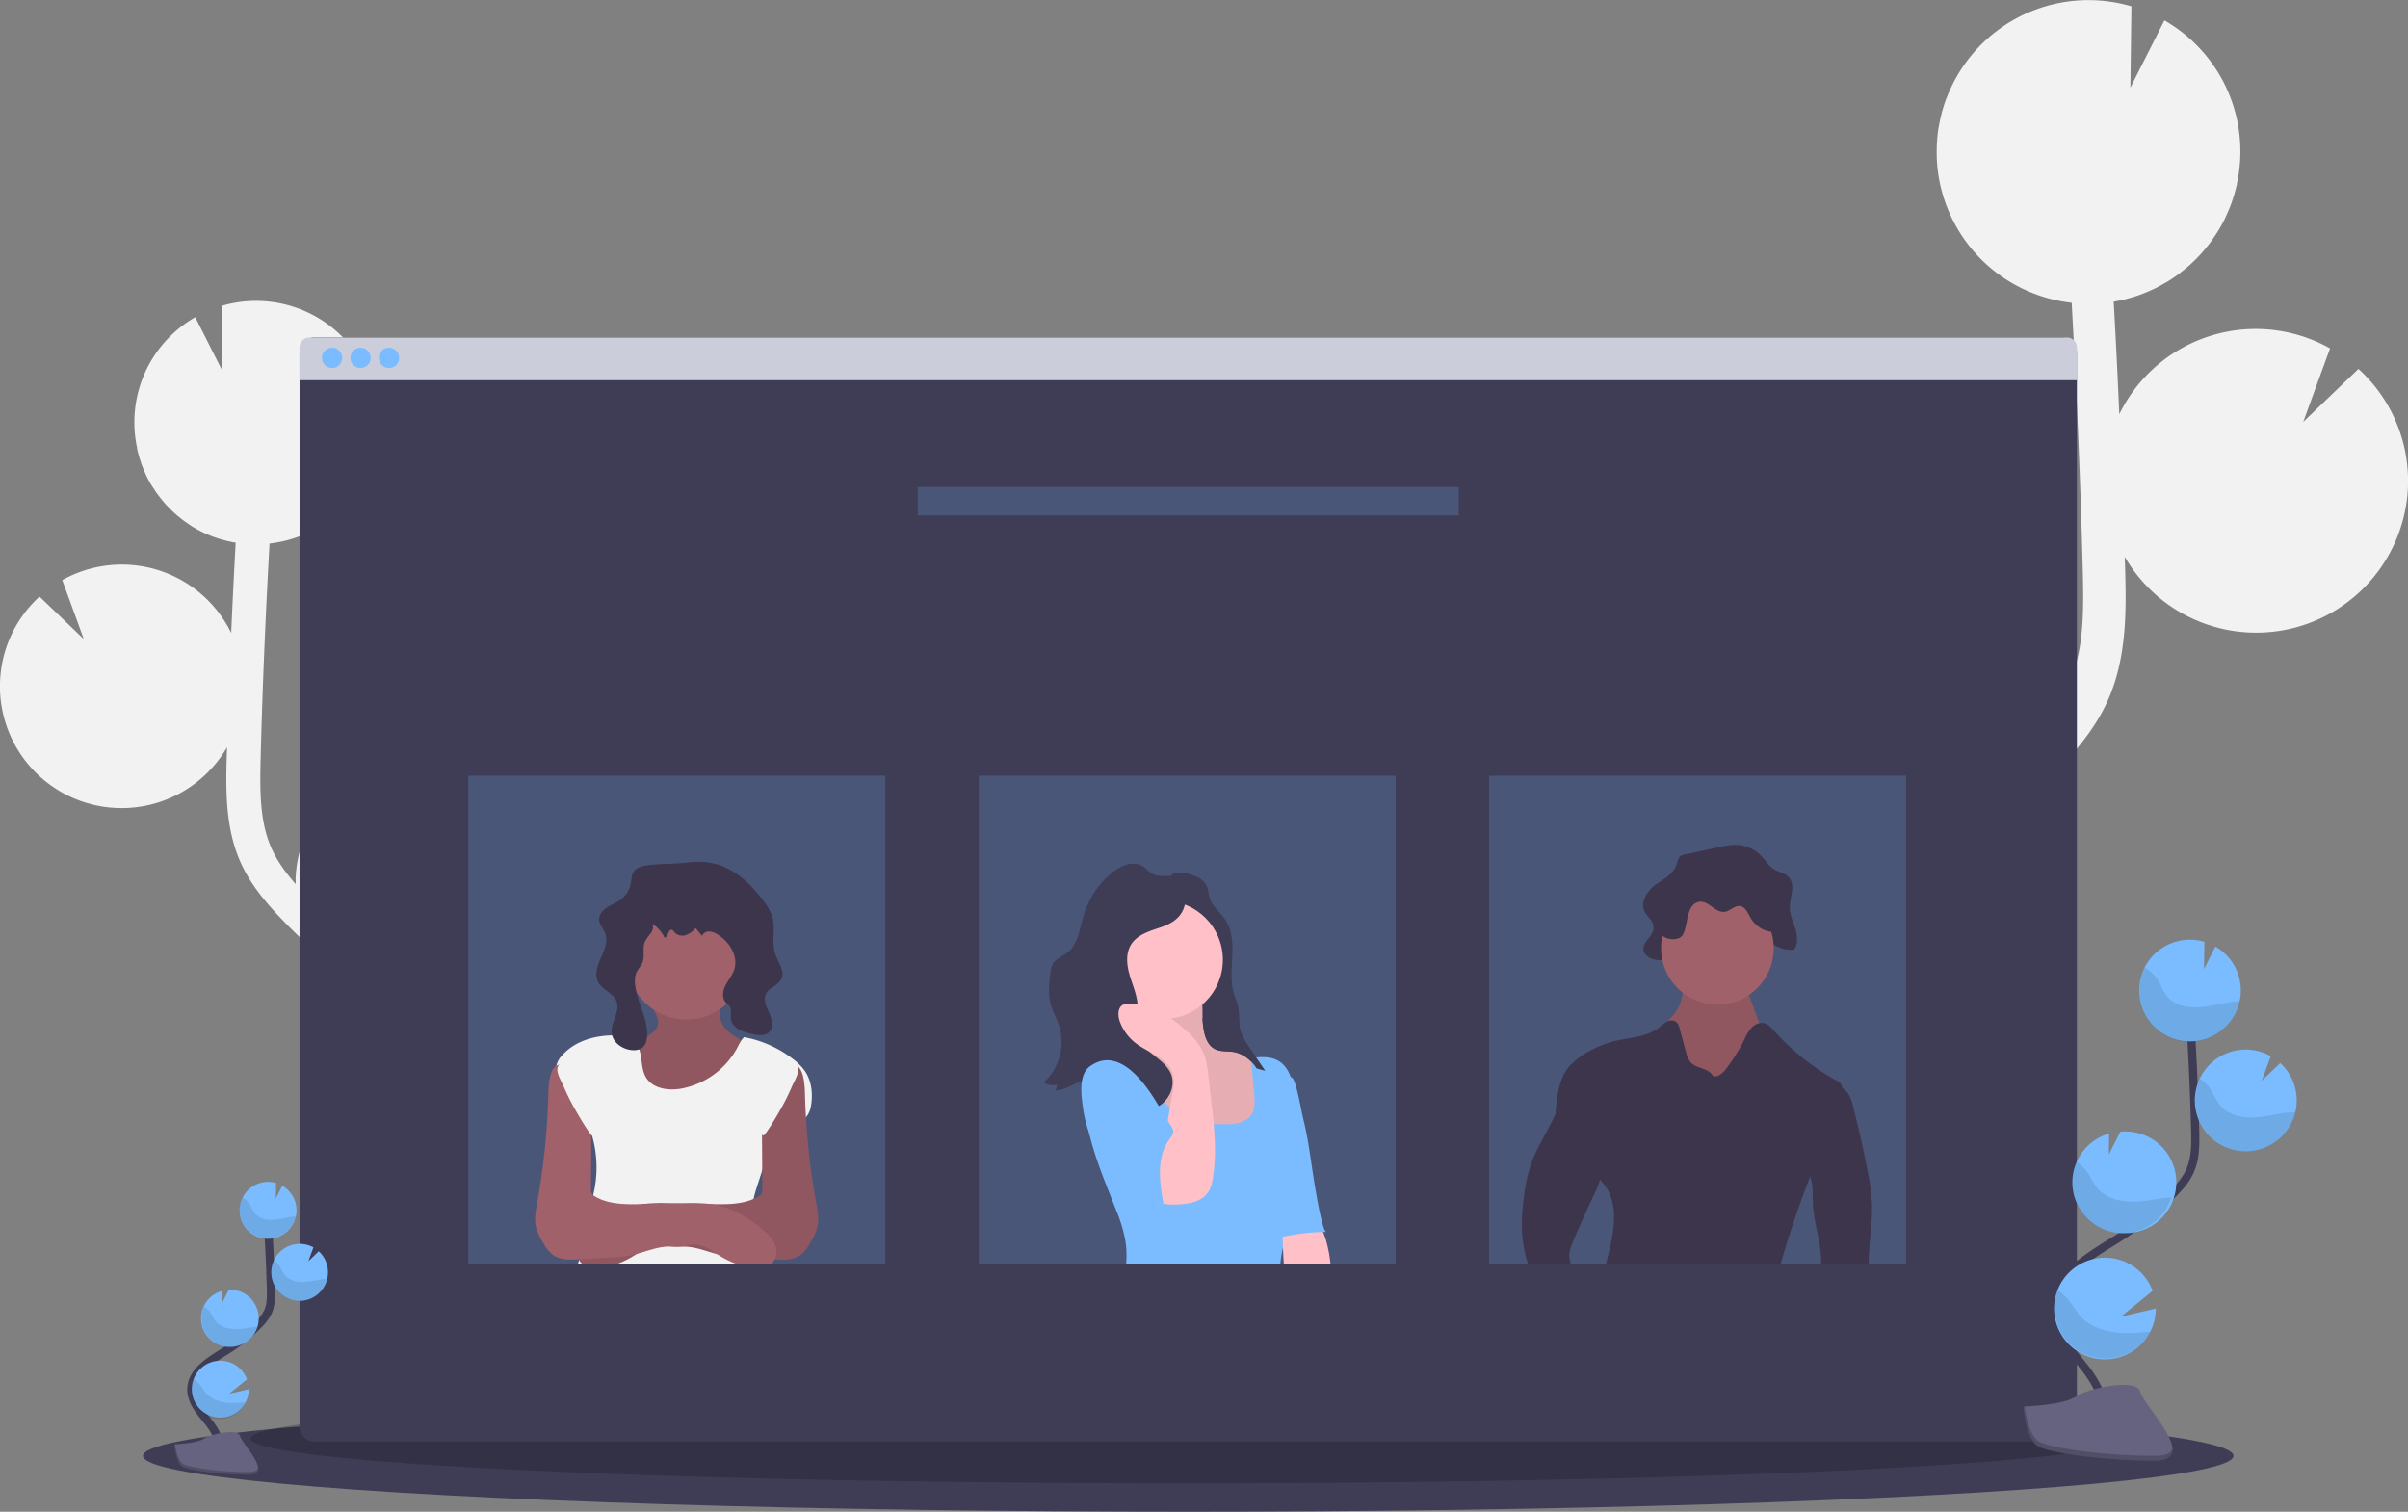 <svg id="f5754dbe-bb36-43e2-9e63-0bb9c441defe" data-name="Layer 1" xmlns="http://www.w3.org/2000/svg" width="1184.11" height="743.5" viewBox="0 0 1184.11 743.5"><rect x="0" y="0" width="1184.11" height="743.5" fill="#808080" stroke="none"/><title>team page</title><path d="M231.37,576.52l-6.29-3.91c-.6-.37-1.19-.77-1.79-1.15a59.86,59.86,0,0,0,6.05-116.62l.31,24.66L216.1,452.67h-.17a59.87,59.87,0,0,0-62.58,57c-.06,1.15,0,2.27,0,3.4-4.71-5.38-9-11.15-11.83-17.47-5.73-12.79-5.84-27.28-5.39-44.9.9-34.9,2.41-70.08,4.37-105.14a59.85,59.85,0,0,0,53.16-56.64c.08-1.83.05-3.63,0-5.43,0-.45,0-.89-.07-1.34-.12-1.74-.28-3.46-.55-5.16,0-.28-.1-.55-.15-.82-.24-1.44-.54-2.86-.88-4.26-.13-.53-.26-1.05-.4-1.57-.42-1.53-.88-3-1.42-4.52-.18-.49-.38-1-.58-1.46-.42-1.09-.88-2.17-1.37-3.23-.26-.56-.51-1.12-.78-1.67-.08-.14-.13-.29-.21-.43l0,0a59.84,59.84,0,0,0-70.28-30.36l.4,32.1-13.4-26.52a59.57,59.57,0,0,0-28.55,64.51H75.3c.09.43.22.84.32,1.26.19.79.39,1.57.61,2.35.29,1,.6,2,.93,3,.25.74.49,1.47.77,2.2.41,1.06.87,2.09,1.33,3.12.27.6.51,1.22.8,1.81q1.14,2.32,2.48,4.53c.31.52.66,1,1,1.51.64,1,1.28,2,2,2.93.43.59.89,1.16,1.34,1.73.66.83,1.33,1.65,2,2.44.49.57,1,1.12,1.51,1.66.74.78,1.49,1.53,2.27,2.26.52.49,1,1,1.57,1.46.88.79,1.8,1.53,2.73,2.26.47.37.93.75,1.41,1.11,1.42,1,2.88,2,4.39,3,.28.17.59.31.87.48,1.27.74,2.55,1.45,3.87,2.09.57.28,1.15.53,1.73.79,1.08.48,2.17.95,3.29,1.38l2,.7c1.1.37,2.22.72,3.35,1,.66.18,1.33.37,2,.53,1.22.29,2.47.53,3.73.75l.24.05q-1.23,22.19-2.2,44.39a59.83,59.83,0,0,0-83.07-26l10.58,29-21.77-20.9A59.66,59.66,0,0,0,8,413a58.5,58.5,0,0,0,1.52,16.49,59.84,59.84,0,0,0,110.06,16.3c0,1.5-.1,3-.14,4.51-.4,15.54-.9,34.88,6.85,52.15,5.25,11.7,13.69,21.21,22,29.73,5.43,5.54,11.06,10.91,16.83,16.1a60.09,60.09,0,0,0,21.62,18c9.48,7.3,19.3,14.17,29.45,20.51l6.34,3.94c5.7,3.53,11.54,7.16,17.26,10.93-1-.1-2-.21-3-.26a59.89,59.89,0,0,0-58.94,39l37.4,30.43-41.14-9.54A59.89,59.89,0,0,0,260,715.13l-2.78,3.45q-2.76,3.43-5.45,6.82c-24.34,30.83-31.11,60.09-19.06,82.4l14.66-7.91c-11.73-21.72,5.91-49.52,17.47-64.16q2.64-3.33,5.36-6.7c15.55-19.32,33.17-41.22,32.74-68.08C302.26,620.46,263,596.1,231.37,576.52Z" transform="translate(-7.95 -78.25)" fill="#f2f2f2"/><path d="M913.31,515.26l7.84-4.88c.75-.47,1.48-1,2.23-1.44a74.69,74.69,0,0,1-62-70.11,74,74,0,0,1,6.45-34,74.8,74.8,0,0,1,48-41.38l-.39,30.77,16.91-33.47.2,0a74.7,74.7,0,0,1,78.09,71.13c.07,1.43,0,2.83,0,4.24,5.89-6.71,11.23-13.91,14.76-21.79,7.16-16,7.3-34,6.73-56-1.12-43.55-3-87.43-5.45-131.17a74.66,74.66,0,0,1-66.32-70.67c-.1-2.28-.07-4.53,0-6.77q0-.84.09-1.68c.14-2.17.35-4.32.67-6.43.05-.35.14-.69.19-1q.46-2.7,1.11-5.32c.16-.65.32-1.31.49-2,.53-1.9,1.1-3.79,1.77-5.63.22-.62.48-1.21.72-1.82.54-1.37,1.11-2.71,1.72-4,.32-.69.63-1.39,1-2.08.08-.17.16-.36.25-.53l0,0a74.6,74.6,0,0,1,87.68-37.87l-.5,40,16.72-33.08a74.27,74.27,0,0,1,35.61,80.48h.09c-.12.53-.29,1-.41,1.57-.24,1-.49,2-.76,2.93-.35,1.25-.75,2.47-1.16,3.69-.31.92-.61,1.84-1,2.75-.51,1.32-1.08,2.61-1.66,3.89-.34.75-.64,1.52-1,2.26-.95,1.93-2,3.82-3.09,5.65-.38.65-.82,1.26-1.23,1.89-.8,1.24-1.61,2.46-2.48,3.65-.54.74-1.11,1.44-1.67,2.16-.82,1-1.65,2.06-2.53,3.05q-.91,1-1.89,2.07c-.91,1-1.86,1.9-2.82,2.81-.65.62-1.29,1.24-2,1.83-1.11,1-2.25,1.9-3.42,2.81-.58.46-1.15.95-1.75,1.39-1.77,1.3-3.59,2.54-5.48,3.69-.35.21-.73.39-1.09.6q-2.36,1.4-4.82,2.61c-.71.35-1.44.65-2.16,1-1.35.61-2.71,1.19-4.1,1.72-.82.31-1.64.6-2.46.88-1.38.47-2.77.89-4.18,1.28-.83.23-1.66.46-2.51.67-1.53.36-3.08.66-4.65.93l-.31.06q1.56,27.69,2.75,55.39a74.62,74.62,0,0,1,103.64-32.4l-13.19,36.16,27.15-26.07A74.4,74.4,0,0,1,1192,311.2a72.94,72.94,0,0,1-1.89,20.57,74.66,74.66,0,0,1-137.32,20.34c0,1.87.13,3.76.18,5.63.5,19.39,1.12,43.52-8.54,65.06-6.55,14.61-17.09,26.46-27.51,37.09q-10.17,10.38-21,20.09a74.94,74.94,0,0,1-27,22.43c-11.83,9.11-24.08,17.68-36.74,25.6l-7.91,4.91c-7.11,4.4-14.39,8.93-21.54,13.63,1.26-.12,2.5-.26,3.78-.32A74.72,74.72,0,0,1,980,594.85l-46.66,38,51.33-11.89a74.73,74.73,0,0,1-107.08,67.26c1.16,1.44,2.31,2.88,3.47,4.31,2.29,2.85,4.58,5.69,6.81,8.51,30.36,38.45,38.81,75,23.77,102.8l-18.28-9.87c14.63-27.1-7.38-61.78-21.81-80-2.19-2.77-4.43-5.56-6.68-8.36-19.4-24.1-41.39-51.42-40.85-84.93C824.86,570.07,873.9,539.68,913.31,515.26Z" transform="translate(-7.95 -78.25)" fill="#f2f2f2"/><ellipse cx="584.3" cy="716" rx="514" ry="27.5" fill="#3f3d56"/><ellipse cx="583.3" cy="707.5" rx="460" ry="22" opacity="0.2"/><path d="M1029.24,251.46V780a7.21,7.21,0,0,1-7.21,7.21H162.44a7.2,7.2,0,0,1-7.2-7.21V251.46a7.2,7.2,0,0,1,7.2-7.21H1022A7.21,7.21,0,0,1,1029.24,251.46Z" transform="translate(-7.95 -78.25)" fill="#3f3d56"/><path d="M1029.24,249.06v16.19h-874V249.06a4.81,4.81,0,0,1,4.81-4.81h864.38A4.81,4.81,0,0,1,1029.24,249.06Z" transform="translate(-7.95 -78.25)" fill="#cbceda"/><circle cx="163.29" cy="176" r="5" fill="#7abcff"/><circle cx="177.29" cy="176" r="5" fill="#7abcff"/><circle cx="191.29" cy="176" r="5" fill="#7abcff"/><rect x="451.3" y="239.5" width="266" height="14" fill="#7abcff" opacity="0.2"/><rect x="230.3" y="381.5" width="205" height="240" fill="#7abcff" opacity="0.2"/><rect x="481.3" y="381.5" width="205" height="240" fill="#7abcff" opacity="0.2"/><rect x="740.24" y="459.75" width="205" height="240" transform="translate(1677.54 1081.25) rotate(-180)" fill="#7abcff" opacity="0.2"/><path d="M331.58,581.73c-.61,3.61-4.18,5.88-7.55,7.29s-7.14,2.58-9.3,5.53c-2.91,4-1.69,9.73,1,13.88,3.05,4.76,7.67,8.27,12.19,11.67a22,22,0,0,0,6.6,3.85,19.62,19.62,0,0,0,5.62.6,102.48,102.48,0,0,0,18.17-1.63c7.69-1.4,15.91-4.2,20-10.88,3.32-5.47,3.11-12.3,2.79-18.7-3.62-.31-6.86-2.28-9.94-4.19-3.64-2.26-7.57-4.89-8.75-9-1.24-4.31.74-9.63-2.21-13-2-2.28-5.39-2.55-8.41-2.63q-6.15-.16-12.29-.17c-2.82,0-9.12-1.18-11.44.7C323.79,568.46,332.35,577.15,331.58,581.73Z" transform="translate(-7.95 -78.25)" fill="#a0616a"/><path d="M331.58,581.73c-.61,3.61-4.18,5.88-7.55,7.29s-7.14,2.58-9.3,5.53c-2.91,4-1.69,9.73,1,13.88,3.05,4.76,7.67,8.27,12.19,11.67a22,22,0,0,0,6.6,3.85,19.62,19.62,0,0,0,5.62.6,102.48,102.48,0,0,0,18.17-1.63c7.69-1.4,15.91-4.2,20-10.88,3.32-5.47,3.11-12.3,2.79-18.7-3.62-.31-6.86-2.28-9.94-4.19-3.64-2.26-7.57-4.89-8.75-9-1.24-4.31.74-9.63-2.21-13-2-2.28-5.39-2.55-8.41-2.63q-6.15-.16-12.29-.17c-2.82,0-9.12-1.18-11.44.7C323.79,568.46,332.35,577.15,331.58,581.73Z" transform="translate(-7.95 -78.25)" opacity="0.1"/><circle cx="337.6" cy="472.09" r="29.33" fill="#a0616a"/><path d="M406.84,621.52a12.64,12.64,0,0,1-1.65,5,8.55,8.55,0,0,1-.9,1.16c-1.65,1.81-4,3-6.13,4.27-6,3.65-12.73,8.4-13.85,15.35a52.6,52.6,0,0,1-1.51,6.4c-1.4,4.76-3.23,9.44-4.3,14.2a32.28,32.28,0,0,0-.89,8.43,25.57,25.57,0,0,0,.24,2.65c.95,6.74,4.41,12.79,8.48,18.54.44.62.88,1.24,1.33,1.85l.29.39H292.21c.16-.61.32-1.21.47-1.82a2.86,2.86,0,0,1,.07-.28c.95-3.81,1.78-7.64,2.36-11.5A73.2,73.2,0,0,0,296,675.8c0-3,.66-6.32,3.17-8,.17-.61.33-1.23.49-1.84a57.15,57.15,0,0,0-.14-27.63c-.14-.56-.3-1.12-.45-1.68-.07-.25-.15-.5-.22-.75a81.93,81.93,0,0,1-2.12-8.11c-.59-3.27-.72-6.75-2.46-9.57s-4.77-4.47-7.46-6.38a17.1,17.1,0,0,1-3.53-3.21h0a7.88,7.88,0,0,1-1.9-4.6,6.8,6.8,0,0,1,.11-1.5,11.51,11.51,0,0,1,3.05-5.45c6.08-6.69,15.37-9.5,24.5-9.62h0c1.41,0,2.81,0,4.2.12a11.83,11.83,0,0,1,4.71,1.06,7.15,7.15,0,0,1,2.35,1.94,11.64,11.64,0,0,1,2,3.78,21,21,0,0,1,.8,3.38c.56,3.57.68,7.37,2.56,10.45,3.41,5.58,11.18,6.6,17.6,5.39a39.7,39.7,0,0,0,27.23-20,36.74,36.74,0,0,1,2-3.63,9.07,9.07,0,0,1,1.36-1.61,55.81,55.81,0,0,1,24.37,11,26.62,26.62,0,0,1,5.78,6C407,610.08,407.68,616,406.84,621.52Z" transform="translate(-7.95 -78.25)" fill="#f2f2f2"/><path d="M409.84,681.91a28.16,28.16,0,0,1-3.67,7.86,18.92,18.92,0,0,1-4.24,5.42c-3.55,2.79-8.46,2.73-13,2.47l-.36,0-2.25-.13-12.91-.77a72.77,72.77,0,0,1-10.2-1.09c-.9-.18-1.79-.4-2.68-.64-5-1.34-9.89-3.34-15.06-3.63-1.5-.09-3,0-4.53,0h-.42a22.53,22.53,0,0,1-3-.2c-1.64-.24-3.25-.76-4.92-.84-4.28-.22-8.06,2.35-11.71,4.69l-1,.62a45,45,0,0,1-8.28,4.12H294.27a5.72,5.72,0,0,1-.81-.75,6.23,6.23,0,0,1-.78-1.07c-.05-.09-.1-.18-.14-.27a9.12,9.12,0,0,1,0-7.71,15.09,15.09,0,0,1,2.53-3.8,35,35,0,0,1,3.66-3.44c6.74-5.62,14.49-10.36,23.11-12,.6-.11,1.21-.21,1.81-.29a80.26,80.26,0,0,1,13-.43l4.07.08,17.05.35h.47c6.85.13,14.05.18,20.24-2.55a23.77,23.77,0,0,0,2.3-1.18,4.33,4.33,0,0,0,1.59-1.38,4.77,4.77,0,0,0,.47-2.6l-.06-9-.12-17.35h0q0-6.39-.08-12.77a8.77,8.77,0,0,1,2.45-7.27c2.49-3.13,8.56-14.18,12.86-14.36a3.46,3.46,0,0,1,2.15.6h0c3.66,2.44,3.68,11.69,3.77,14.81q.15,5.17.45,10.33a350.86,350.86,0,0,0,5,42C410,673.73,410.8,677.91,409.84,681.91Z" transform="translate(-7.95 -78.25)" fill="#a0616a"/><path d="M409.84,681.91a28.16,28.16,0,0,1-3.67,7.86,18.92,18.92,0,0,1-4.24,5.42c-3.55,2.79-8.46,2.73-13,2.47l-.36,0-2.25-.13-12.91-.77a72.77,72.77,0,0,1-10.2-1.09c-.9-.18-1.79-.4-2.68-.64-5-1.34-9.89-3.34-15.06-3.63-1.5-.09-3,0-4.53,0h-.42a22.53,22.53,0,0,1-3-.2c-1.64-.24-3.25-.76-4.92-.84-4.28-.22-8.06,2.35-11.71,4.69l-1,.62a45,45,0,0,1-8.28,4.12H294.27a5.72,5.72,0,0,1-.81-.75,6.23,6.23,0,0,1-.78-1.07c-.05-.09-.1-.18-.14-.27a9.12,9.12,0,0,1,0-7.71,15.09,15.09,0,0,1,2.53-3.8,35,35,0,0,1,3.66-3.44c6.74-5.62,14.49-10.36,23.11-12,.6-.11,1.21-.21,1.81-.29a80.26,80.26,0,0,1,13-.43l4.07.08,17.05.35h.47c6.85.13,14.05.18,20.24-2.55a23.77,23.77,0,0,0,2.3-1.18,4.33,4.33,0,0,0,1.59-1.38,4.77,4.77,0,0,0,.47-2.6l-.06-9-.12-17.35h0q0-6.39-.08-12.77a8.77,8.77,0,0,1,2.45-7.27c2.49-3.13,8.56-14.18,12.86-14.36a3.46,3.46,0,0,1,2.15.6h0c3.66,2.44,3.68,11.69,3.77,14.81q.15,5.17.45,10.33a350.86,350.86,0,0,0,5,42C410,673.73,410.8,677.91,409.84,681.91Z" transform="translate(-7.95 -78.25)" opacity="0.1"/><path d="M326.23,503.83c-2.54.38-5.35,1.06-6.73,3.22-1.08,1.68-1,3.81-1.37,5.77a12.8,12.8,0,0,1-4.92,7.87c-2.1,1.55-4.64,2.42-6.81,3.87s-4.09,3.82-3.8,6.42c.25,2.27,2.06,4,2.91,6.14,1.57,3.9-.28,8.25-2,12.09s-3.34,8.36-1.37,12.07c2.09,3.91,7.48,5.39,9,9.54,1.89,5-3,10.33-2.37,15.66.54,4.38,4.86,7.51,9.23,8.15,2.09.3,4.41.09,6-1.3s2.09-3.66,2.16-5.77c.27-8.14-4.36-15.61-5.71-23.65-.44-2.65-.5-5.49.73-7.88.78-1.51,2-2.75,2.68-4.32,1.35-3.27-.18-7.22,1.27-10.45a27.36,27.36,0,0,1,2.83-4c.93-1.35,1.55-3.14.82-4.61a16.15,16.15,0,0,1,5.95,6.76c1.89-.38,1.84-4.44,3.69-3.86.52.17.82.72,1.16,1.15a5.21,5.21,0,0,0,5.54,1.46,10.89,10.89,0,0,0,4.88-3.51l3.16,3.92a3.61,3.61,0,0,1,3.47-2.2,8.34,8.34,0,0,1,4.1,1.41c6,3.59,10.5,10.94,8.2,17.54-1,2.82-3,5.13-4.34,7.81s-1.68,6.28.46,8.36c.44.44,1,.78,1.38,1.26,1.57,1.85.58,4.67,1.05,7,.83,4.29,5.89,6,10.15,7,3,.68,6.57,1.19,8.67-1,2.3-2.4,1.27-6.33-.12-9.35s-3-6.51-1.51-9.47,5.86-4,7.43-7.09c2-3.93-1.53-8.24-2.94-12.42-1.93-5.72.22-12.14-1.36-18a25.12,25.12,0,0,0-4.42-8.12c-4.67-6.28-10.27-12.05-17.21-15.69-6.56-3.44-13.17-4-20.4-3.13C339.28,503.3,332.74,502.86,326.23,503.83Z" transform="translate(-7.95 -78.25)" fill="#3c354c"/><path d="M383.23,636.74a2.42,2.42,0,0,1-1.15-1.59q-3.33-9.36-6.24-18.85a7.33,7.33,0,0,1-.47-3.51,6.82,6.82,0,0,1,2.68-3.65A40,40,0,0,1,389,602.72c2.88-1.13,7.13-3.14,10-1.31,3.56,2.27-.24,8-1.54,11a114.08,114.08,0,0,1-6,12C390.78,625.61,384.14,637.1,383.23,636.74Z" transform="translate(-7.95 -78.25)" fill="#f2f2f2"/><path d="M388.94,697.66A6,6,0,0,1,388,699a3.06,3.06,0,0,1-.36.36,4.19,4.19,0,0,1-.45.39H369.8a45,45,0,0,1-8.28-4.12l-1-.62c-3.65-2.34-7.43-4.91-11.71-4.69-1.67.08-3.28.6-4.92.84a22.53,22.53,0,0,1-3,.2h-.42c-1.51,0-3-.07-4.53,0-5.17.29-10.05,2.29-15.06,3.63-.89.24-1.78.46-2.68.64a72.77,72.77,0,0,1-10.2,1.09l-15.16.9h-.36c-4.53.26-9.44.32-13-2.47a18.92,18.92,0,0,1-4.24-5.42,28.16,28.16,0,0,1-3.67-7.86c-1-4-.16-8.18.57-12.23a352.25,352.25,0,0,0,5.43-52.34c.09-3.13.11-12.41,3.79-14.82a3.19,3.19,0,0,1,1.39-.54h0a3.56,3.56,0,0,1,.74,0c4.3.18,10.37,11.23,12.86,14.36a8.77,8.77,0,0,1,2.45,7.27q0,6.16-.08,12.34c0,.19,0,.38,0,.56q-.07,13.14-.17,26.27a4.77,4.77,0,0,0,.47,2.6,2.86,2.86,0,0,0,.52.63,6.63,6.63,0,0,0,1.07.75c6.65,3.92,14.82,3.88,22.54,3.73h.47l17.05-.35,4.07-.08a80.26,80.26,0,0,1,13,.43c.6.08,1.21.18,1.81.29A47.08,47.08,0,0,1,377.85,679q2.5,1.77,4.86,3.74c2.46,2,4.88,4.32,6.19,7.24A9.12,9.12,0,0,1,388.94,697.66Z" transform="translate(-7.95 -78.25)" fill="#a0616a"/><path d="M299.28,636.74a2.45,2.45,0,0,0,1.15-1.59q3.33-9.36,6.24-18.85a7.45,7.45,0,0,0,.46-3.51,6.82,6.82,0,0,0-2.68-3.65,39.74,39.74,0,0,0-10.94-6.42c-2.88-1.13-7.12-3.14-10-1.31-3.56,2.27.23,8,1.54,11a112.09,112.09,0,0,0,6,12C291.73,625.61,298.37,637.1,299.28,636.74Z" transform="translate(-7.95 -78.25)" fill="#f2f2f2"/><path d="M840.33,523.23c5.95-1.45,10.57,8.4,16.56,7.23,3.29-.64,5.83-4.54,9.16-4.25,3.79.33,5.41,5.51,7.35,9.3,3.37,6.56,10.18,10.53,16.74,9.74,2.06-2.72,1.67-6.9.62-10.3s-2.65-6.7-2.69-10.32c-.05-4.79,2.58-10.09.2-14-1.83-3-5.57-3.24-8.32-5.09-2.15-1.44-3.66-3.85-5.46-5.82a18.05,18.05,0,0,0-11.13-5.85c-3.54-.4-7.1.36-10.6,1.12l-16.36,3.54a4.55,4.55,0,0,0-2.55,1.17,8.81,8.81,0,0,0-1.32,3.35c-1.55,5.08-6.41,7.46-10.38,10.28s-7.74,8.4-5.55,13.15c1.24,2.69,4.16,4.35,4.47,7.37.27,2.7-1.68,4.91-3.27,6.91-6.75,8.46,8.38,12.86,12,7.12C833.83,541.56,831.82,525.31,840.33,523.23Z" transform="translate(-7.95 -78.25)" fill="#3c354c"/><path d="M831.68,576.44c-1.42,1.85-3.27,3.39-4.41,5.43a12.49,12.49,0,0,0-.66,9.37,35.4,35.4,0,0,0,4.27,8.6,50,50,0,0,0,7.5,10,18.25,18.25,0,0,0,11,5.46c4.45.33,8.75-1.51,12.78-3.44a14,14,0,0,0,4.61-3,14.29,14.29,0,0,0,2.24-4.07l3.47-8.31a22.89,22.89,0,0,0,2-6.38c.36-3.45-.84-6.86-2-10.13l-6.35-17.47a5.9,5.9,0,0,0-1.52-2.65,5.73,5.73,0,0,0-2.34-1,67.92,67.92,0,0,0-12.27-2c-3.08-.21-10.07-1.3-12.76.44-2.47,1.61-1.44,5.71-1.73,8.36A21.17,21.17,0,0,1,831.68,576.44Z" transform="translate(-7.95 -78.25)" fill="#a0616a"/><path d="M831.68,576.44c-1.42,1.85-3.27,3.39-4.41,5.43a12.49,12.49,0,0,0-.66,9.37,35.4,35.4,0,0,0,4.27,8.6,50,50,0,0,0,7.5,10,18.25,18.25,0,0,0,11,5.46c4.45.33,8.75-1.51,12.78-3.44a14,14,0,0,0,4.61-3,14.29,14.29,0,0,0,2.24-4.07l3.47-8.31a22.89,22.89,0,0,0,2-6.38c.36-3.45-.84-6.86-2-10.13l-6.35-17.47a5.9,5.9,0,0,0-1.52-2.65,5.73,5.73,0,0,0-2.34-1,67.92,67.92,0,0,0-12.27-2c-3.08-.21-10.07-1.3-12.76.44-2.47,1.61-1.44,5.71-1.73,8.36A21.17,21.17,0,0,1,831.68,576.44Z" transform="translate(-7.95 -78.25)" opacity="0.1"/><circle cx="844.51" cy="466.38" r="27.7" fill="#a0616a"/><path d="M913.84,613.8c.06,7.64-2.87,15-5.9,22s-6.88,13.91-9.84,21.1c-.24.58-.47,1.17-.7,1.76q-7.64,19.74-13.52,40.09l-.29,1h-85.9c3.92-15,7.28-30-2.12-40.35-.29-.32-.58-.65-.86-1-6.15-7.41-8.91-17.52-16.22-23.82-1.68-1.45-3.63-2.73-4.67-4.7a8.54,8.54,0,0,1-.88-3.9,26.48,26.48,0,0,1,.22-3.56c.72-6.5,1.65-13.32,5.57-18.56a27.42,27.42,0,0,1,6.35-5.9,50.67,50.67,0,0,1,17.71-7.91c7.16-1.64,15.06-1.88,20.9-6.35a24.71,24.71,0,0,1,4-3l.4-.17a4.16,4.16,0,0,1,4.31.46,5.93,5.93,0,0,1,1.44,3q1.59,5.82,3.19,11.64a11.89,11.89,0,0,0,2.41,5.24c2.83,2.94,8.24,2.59,10.44,6,1.32,2.07,4.79-.34,6.3-2.26a84.8,84.8,0,0,0,9.45-14.94,24,24,0,0,1,3.5-5.83,7.92,7.92,0,0,1,3.86-2.34,5.2,5.2,0,0,1,2.22-.06c2.16.44,3.74,2.22,5.21,3.86a117,117,0,0,0,30.74,24.45,5.09,5.09,0,0,1,2.25,1.86,3.85,3.85,0,0,1,.38,1.61C913.83,613.43,913.84,613.62,913.84,613.8Z" transform="translate(-7.95 -78.25)" fill="#3c354c"/><path d="M843.32,521.82c4.63-1,8.22,5.65,12.88,4.86,2.56-.42,4.54-3,7.12-2.85,2.95.22,4.21,3.7,5.72,6.24a13.83,13.83,0,0,0,13,6.55c1.6-1.83,1.3-4.63.48-6.92s-2.07-4.51-2.1-6.93c0-3.23,2-6.79.16-9.42-1.42-2-4.33-2.18-6.47-3.42-1.67-1-2.84-2.59-4.25-3.91a14.79,14.79,0,0,0-8.65-3.93,29.42,29.42,0,0,0-8.24.75l-12.72,2.38a3.76,3.76,0,0,0-2,.78,5.51,5.51,0,0,0-1,2.25c-1.21,3.42-5,5-8.07,6.91s-6,5.65-4.32,8.84c1,1.81,3.23,2.92,3.47,5,.22,1.81-1.3,3.3-2.54,4.64-5.24,5.68,6.52,8.64,9.35,4.78C838.27,534.14,836.7,523.22,843.32,521.82Z" transform="translate(-7.95 -78.25)" fill="#3c354c"/><path d="M926.84,699.75H903.45c.38-9.58-3.52-19.31-4-29.08-.18-3.67.13-7.4-.61-11a24.1,24.1,0,0,0-.75-2.77c-.59-1.85-1.31-3.67-1.87-5.53-1.86-6.21-1.79-12.81-1.7-19.29q.16-10.73.34-21.44c0-1.86-.55-4.6,1.14-5.38,3.81-1.76,7.77,1.73,11.27,4,2.1,1.4,4.5,2.5,6.54,4a12.22,12.22,0,0,1,3.11,3.1,17.38,17.38,0,0,1,2.07,5.39q4.25,16.23,7.4,32.73a106.24,106.24,0,0,1,2,14.5C929,679.22,926.87,689.55,926.84,699.75Z" transform="translate(-7.95 -78.25)" fill="#3c354c"/><path d="M781.56,688.61c-1,2.44-2.08,5-1.93,7.66a11.91,11.91,0,0,0,.8,3.48H759.24a78.17,78.17,0,0,1-2.4-11c-1-7.24-.45-14.61.49-21.87A79.83,79.83,0,0,1,761,650.31c2.46-6.89,6.35-13.13,9.66-19.61.78-1.51,1.49-3.21,2.32-4.71,1.78-3.29,4.08-5.71,8.66-3.5,11.39,5.49,16.28,24.72,13.11,35.92a.29.29,0,0,1,0,.09,55.42,55.42,0,0,1-3.38,8.27Q786.21,677.59,781.56,688.61Z" transform="translate(-7.95 -78.25)" fill="#3c354c"/><path d="M595.94,509.23a10.12,10.12,0,0,1,5.35,4.54c.91,1.89.88,4.1,1.5,6.11,1.31,4.23,5.25,7,7.7,10.7,3.32,5,3.71,11.37,3.48,17.37s-1,12.12.5,17.95c.71,2.84,1.92,5.54,2.41,8.43.59,3.5.1,7.16,1,10.6.79,3.13,2.64,5.87,4.46,8.53l7.78,11.37a89.83,89.83,0,0,1-10.27-3.09,18.42,18.42,0,0,0,5.55,8.39l-5.62-6.8a16.12,16.12,0,0,0-4.19-4c-2.06-1.17-4.5-1.35-6.82-1.83-4.45-.9-8.91-3.18-11.09-7.19-2.91-5.34-1-12.05-2.67-17.91-1.19-4.28-4.13-7.81-6.15-11.75-4.59-8.93-4.31-19.46-5.75-29.4-.62-4.22-1.56-8.41-1.58-12.68,0-3.15.31-9.13,3.61-10.74C588,506.48,593.28,508.1,595.94,509.23Z" transform="translate(-7.95 -78.25)" fill="#3f3d56"/><path d="M599.37,580.76c.47,5.22,1.56,11.38,6.32,13.57,2.69,1.24,5.82.78,8.74,1.26,5.51.89,10,5.13,12.6,10.1s3.43,10.61,4,16.17c.75,6.95,1,14.5-2.83,20.36-3.09,4.75-8.43,7.64-13.9,9.11a38.79,38.79,0,0,1-32.37-6c-4.53-3.29-8.27-7.53-11.91-11.77-7.93-9.23-15.91-19.35-17.54-31.41-.19-1.37-.17-3,1-3.84a4.19,4.19,0,0,1,2.55-.51l7.6.14c1.93,0,4.11,0,5.42-1.45s1.23-3.27,1.18-5q-.29-11-.58-22.05a3.17,3.17,0,0,1,.5-2.23,2.94,2.94,0,0,1,1.75-.75c4.19-.71,8.57,0,12.67-1.14,3.9-1.07,10-5.55,12.89-.95C599.88,568.22,599,576.32,599.37,580.76Z" transform="translate(-7.95 -78.25)" fill="#ffc1c7"/><path d="M599.37,580.76c.47,5.22,1.56,11.38,6.32,13.57,2.69,1.24,5.82.78,8.74,1.26,5.51.89,10,5.13,12.6,10.1s3.43,10.61,4,16.17c.75,6.95,1,14.5-2.83,20.36-3.09,4.75-8.43,7.64-13.9,9.11a38.79,38.79,0,0,1-32.37-6c-4.53-3.29-8.27-7.53-11.91-11.77-7.93-9.23-15.91-19.35-17.54-31.41-.19-1.37-.17-3,1-3.84a4.19,4.19,0,0,1,2.55-.51l7.6.14c1.93,0,4.11,0,5.42-1.45s1.23-3.27,1.18-5q-.29-11-.58-22.05a3.17,3.17,0,0,1,.5-2.23,2.94,2.94,0,0,1,1.75-.75c4.19-.71,8.57,0,12.67-1.14,3.9-1.07,10-5.55,12.89-.95C599.88,568.22,599,576.32,599.37,580.76Z" transform="translate(-7.95 -78.25)" opacity="0.1"/><circle cx="572.28" cy="472.03" r="29.05" fill="#ffc1c7"/><path d="M644.89,674.68a27.08,27.08,0,0,1-.83,3.51,82.44,82.44,0,0,1-3.2,7.89c-.46,1.07-.89,2.14-1.26,3.24-.29.86-.54,1.74-.76,2.62s-.48,2.07-.66,3.12c-.27,1.55-.47,3.12-.63,4.69H561.74a47.26,47.26,0,0,0-.43-11.5A75.65,75.65,0,0,0,556.63,673c-4.83-12.38-10.23-25-13.2-37.91,0,0,0,0,0-.05a75.34,75.34,0,0,1-1.84-25.64c.06-.5.13-1,.2-1.52a39.16,39.16,0,0,1,.73-3.86,21.27,21.27,0,0,1,4.83-9.78c3.4-3.66,9.15-5.47,13.56-3.13,2.66,1.41,4.31,3.91,5.63,6.68.84,1.76,1.55,3.62,2.29,5.39a55,55,0,0,0,11.48,17.15c.93,1,1.91,1.89,2.92,2.77s1.89,1.62,2.88,2.38c3.21,2.47,7.08,5.6,11.27,5.71,2.43.07,4.91,0,7.42,0,2.2,0,4.42-.09,6.61,0,4.69.09,10-1.24,12.27-5.35,1.55-2.81,1.29-6.24,1-9.44-.23-2.5-.46-5-.7-7.51,0-.13,0-.26,0-.39-.16-1.81-.33-3.6-.5-5.41h0c-.08-.87-.16-1.75-.25-2.62v0l-.18-1.94q1.25-.14,2.52-.24c3.79-.3,7.66-.23,10.92,1.62,3.1,1.75,5,4.76,6.22,8.17a32.82,32.82,0,0,1,1.56,7.5c1.12,11.35-.69,22.8-.07,34.18C644.6,658,646.34,666.55,644.89,674.68Z" transform="translate(-7.95 -78.25)" fill="#7abcff"/><path d="M662.2,699.75H639.27c-.19-2.6-.34-5.2-.43-7.81-.08-1.8-.14-3.61-.17-5.41q-.15-7.28.12-14.52a32.75,32.75,0,0,0,14.75,4.21,28.25,28.25,0,0,1,5,7.93,38.47,38.47,0,0,1,1.71,4.91.14.14,0,0,1,0,.07A65.63,65.63,0,0,1,662.2,699.75Z" transform="translate(-7.95 -78.25)" fill="#ffc1c7"/><path d="M660.19,684.12a106.7,106.7,0,0,0-25.7,3.4c-1.11-5.48-.57-11.14,0-16.7l3.71-38.21c.27-2.83-.25-28.81,5.23-24.22,2,1.69,4.56,16.88,5.19,19.32.95,3.69,1.7,7.42,2.37,11.16,1.37,7.68,2.3,15.42,3.63,23.11C655,664.2,658.21,684.14,660.19,684.12Z" transform="translate(-7.95 -78.25)" fill="#7abcff"/><path d="M591.3,513.34a5,5,0,0,0-.6-2.61,4.34,4.34,0,0,0-3.11-1.64c-4.19-.65-8.79,1-12.58-.88-2-1-3.51-3-5.51-4.11-4.72-2.67-10.68,0-14.86,3.46a43.38,43.38,0,0,0-13.93,21.22c-1.86,6.42-2.61,13.93-7.93,18-2.2,1.68-5,2.61-6.65,4.85-1.24,1.72-1.53,3.93-1.76,6-.55,4.88-1,9.88.27,14.62,1,3.53,2.85,6.73,4,10.2a27.08,27.08,0,0,1-7.38,28.18,8.78,8.78,0,0,0,6.5,1.13,5.57,5.57,0,0,1-.94,2.87c6.8-.22,12.71-6.84,19.36-5.39,5.08,1.1,7.91,6.34,11.7,9.9,4.88,4.59,12.46,6.51,18.59,3.79s9.85-10.46,7.25-16.64c-3-7-12.09-9.81-15.26-16.76-2.45-5.39-.63-11.67-1.16-17.56-.45-5.06-2.63-9.77-4-14.66s-1.8-10.48,1-14.74c2.94-4.52,8.57-6.28,13.69-8C589.52,530.85,591.74,525,591.3,513.34Z" transform="translate(-7.95 -78.25)" fill="#3f3d56"/><path d="M584.16,617.78c.83-4,1.65-8.37.19-12.24-2.72-7.22-11.61-9.47-17.76-14.12a24,24,0,0,1-7.9-10.53c-1.12-2.93-1.27-7,1.48-8.48a6.67,6.67,0,0,1,3.43-.6c9.58.22,18.36,5.43,25.71,11.59,4.27,3.59,8.33,7.7,10.46,12.85,1.51,3.65,2,7.63,2.43,11.55l1.5,13a203.79,203.79,0,0,1,1.73,22.47,99.15,99.15,0,0,1-.81,12.89c-.38,3-1,6.16-2.73,8.65-3.32,4.63-9.7,5.67-15.4,5.83a26.6,26.6,0,0,1-6.43-.41c-9.47-2.06-16.65-15.32-9.49-23.51,3-3.48,7.62-3.57,9.35-8.34C582.24,632.06,582.8,624.41,584.16,617.78Z" transform="translate(-7.95 -78.25)" fill="#ffc1c7"/><path d="M576.47,620.06l7.47,12.21a5.58,5.58,0,0,1,.91,2.11c.21,1.59-1,3-1.92,4.29-6.44,8.8-4.8,20.9-2.86,31.63a57.41,57.41,0,0,1-39.46-46.47c-.94-6.39-2.46-16.91,3.21-21.07C557.48,592.74,570.06,609.6,576.47,620.06Z" transform="translate(-7.95 -78.25)" fill="#7abcff"/><path d="M614.43,595.59c-2.92-.48-6,0-8.74-1.26-4.76-2.19-5.85-8.35-6.32-13.57,0-.48-.07-1-.09-1.57a43.43,43.43,0,0,1,5.53-4.81,27.18,27.18,0,0,1,5.65-2.49l5.28-1.86a30.25,30.25,0,0,1,1.14,4.3c.59,3.5.1,7.16,1,10.6.79,3.13,2.64,5.87,4.46,8.53l7.78,11.37c-1.41-.33-2.81-.71-4.2-1.11C623.23,599.64,619.2,596.36,614.43,595.59Z" transform="translate(-7.95 -78.25)" fill="#3f3d56"/><path d="M114.84,794.92c3-5.51-.4-12.27-4.29-17.18s-8.61-10-8.51-16.29c.15-9,9.7-14.31,17.33-19.09a84,84,0,0,0,15.56-12.51,22.8,22.8,0,0,0,4.78-6.4c1.58-3.52,1.54-7.52,1.44-11.37q-.51-19.26-1.91-38.49" transform="translate(-7.95 -78.25)" fill="none" stroke="#3f3d56" stroke-miterlimit="10" stroke-width="4"/><path d="M153.75,672.89a14,14,0,0,0-7-11.5l-3.14,6.22.1-7.53a14.22,14.22,0,0,0-4.63-.56,14,14,0,1,0,14.68,13.37Z" transform="translate(-7.95 -78.25)" fill="#7abcff"/><path d="M128.72,767.88a14,14,0,1,1,.68-11.3l-8.77,7.13,9.65-2.23A14,14,0,0,1,128.72,767.88Z" transform="translate(-7.95 -78.25)" fill="#7abcff"/><path d="M121.79,740.63a14,14,0,0,1-4.45-27.53l-.08,5.78,3.18-6.29h0A14,14,0,0,1,135.15,726a13.84,13.84,0,0,1-.6,4.79A14,14,0,0,1,121.79,740.63Z" transform="translate(-7.95 -78.25)" fill="#7abcff"/><path d="M155.86,718a14,14,0,1,1,6.21-26.27l-2.48,6.8,5.1-4.9a14,14,0,0,1,4.53,9.69,13.79,13.79,0,0,1-.35,3.87A14,14,0,0,1,155.86,718Z" transform="translate(-7.95 -78.25)" fill="#7abcff"/><path d="M151.86,676.63c-3.24.35-6.39,1.36-9.64,1.56s-6.82-.57-8.88-3.1c-1.1-1.36-1.66-3.08-2.59-4.57a10,10,0,0,0-3.54-3.33,14,14,0,1,0,26.24,9.32Q152.65,676.54,151.86,676.63Z" transform="translate(-7.95 -78.25)" opacity="0.1"/><path d="M155.86,718a14,14,0,0,1-13.35-20,10.37,10.37,0,0,1,2.82,2.82c1,1.51,1.61,3.26,2.78,4.64,2.19,2.57,5.92,3.41,9.31,3.26s6.66-1.12,10-1.43c.47,0,.94-.07,1.42-.08A14,14,0,0,1,155.86,718Z" transform="translate(-7.95 -78.25)" opacity="0.1"/><path d="M121.79,740.63a14,14,0,0,1-13.46-19.76,11.48,11.48,0,0,1,3,2.85c1.09,1.54,1.77,3.32,3,4.74,2.37,2.63,6.35,3.56,9.93,3.48s6.83-.93,10.28-1.2A14,14,0,0,1,121.79,740.63Z" transform="translate(-7.95 -78.25)" opacity="0.1"/><path d="M128.72,767.88a14,14,0,0,1-25.59-11.45,13.84,13.84,0,0,1,3.08,2.75c1.34,1.62,2.22,3.47,3.76,5,2.87,2.82,7.5,4,11.63,4.09A60,60,0,0,0,128.72,767.88Z" transform="translate(-7.95 -78.25)" opacity="0.1"/><path d="M93.67,788.57s11.08-.34,14.42-2.72,17-5.21,17.86-1.4,16.65,19,4.15,19.06-29.06-1.94-32.4-4S93.67,788.57,93.67,788.57Z" transform="translate(-7.95 -78.25)" fill="#656380"/><path d="M130.32,802.19c-12.51.1-29.06-2-32.39-4-2.54-1.55-3.55-7.09-3.89-9.65h-.37s.7,8.94,4,11,19.89,4.07,32.4,4c3.61,0,4.85-1.31,4.78-3.21C134.38,801.45,133,802.16,130.32,802.19Z" transform="translate(-7.95 -78.25)" opacity="0.2"/><path d="M1040.59,781.3c5.29-9.8-.71-21.81-7.62-30.56s-15.32-17.84-15.14-29c.26-16,17.25-25.47,30.82-33.95a149.88,149.88,0,0,0,27.68-22.26c3.34-3.4,6.56-7,8.51-11.38,2.81-6.26,2.73-13.38,2.55-20.24q-.89-34.26-3.39-68.46" transform="translate(-7.95 -78.25)" fill="none" stroke="#3f3d56" stroke-miterlimit="10" stroke-width="4"/><path d="M1109.81,564.23a24.93,24.93,0,0,0-12.46-20.46l-5.59,11.06.17-13.39a25,25,0,1,0,17.88,22.79Z" transform="translate(-7.95 -78.25)" fill="#7abcff"/><path d="M1065.29,733.21a25,25,0,1,1,1.2-20.1L1050.9,725.8l17.15-4A24.76,24.76,0,0,1,1065.29,733.21Z" transform="translate(-7.95 -78.25)" fill="#7abcff"/><path d="M1053,684.73a25,25,0,0,1-7.92-49l-.13,10.29,5.65-11.19h.07a25,25,0,1,1,2.33,49.88Z" transform="translate(-7.95 -78.25)" fill="#7abcff"/><path d="M1113.57,644.4a25,25,0,1,1,11-46.72l-4.41,12.09,9.08-8.71a24.84,24.84,0,0,1,8.07,17.23,24.49,24.49,0,0,1-.64,6.88A25,25,0,0,1,1113.57,644.4Z" transform="translate(-7.95 -78.25)" fill="#7abcff"/><path d="M1106.45,570.88c-5.76.63-11.36,2.42-17.15,2.78s-12.13-1-15.79-5.52c-2-2.42-3-5.48-4.62-8.13a17.7,17.7,0,0,0-6.28-5.91,25,25,0,1,0,46.67,16.57C1108.33,570.71,1107.39,570.78,1106.45,570.88Z" transform="translate(-7.95 -78.25)" opacity="0.1"/><path d="M1113.57,644.4a25,25,0,0,1-23.75-35.61,18.45,18.45,0,0,1,5,5c1.78,2.69,2.85,5.79,5,8.25,3.88,4.58,10.53,6.07,16.55,5.8s11.84-2,17.85-2.54c.83-.07,1.67-.13,2.51-.15A25,25,0,0,1,1113.57,644.4Z" transform="translate(-7.95 -78.25)" opacity="0.1"/><path d="M1053,684.73a25,25,0,0,1-24-35.15,20.24,20.24,0,0,1,5.27,5.08c1.94,2.74,3.15,5.89,5.42,8.41,4.22,4.69,11.3,6.35,17.68,6.2,6.18-.14,12.13-1.66,18.28-2.13A25,25,0,0,1,1053,684.73Z" transform="translate(-7.95 -78.25)" opacity="0.1"/><path d="M1065.29,733.21a25,25,0,0,1-45.52-20.37,25,25,0,0,1,5.48,4.88c2.37,2.9,3.94,6.18,6.68,8.88,5.11,5,13.35,7.07,20.68,7.26A108.65,108.65,0,0,0,1065.29,733.21Z" transform="translate(-7.95 -78.25)" opacity="0.1"/><path d="M1002.94,770s19.7-.61,25.64-4.84,30.31-9.28,31.79-2.5,29.61,33.74,7.36,33.91-51.69-3.46-57.62-7.07S1002.94,770,1002.94,770Z" transform="translate(-7.95 -78.25)" fill="#656380"/><path d="M1068.13,794.23c-22.25.18-51.69-3.46-57.62-7.07-4.51-2.75-6.31-12.62-6.92-17.17l-.65,0s1.24,15.89,7.17,19.5,35.38,7.25,57.62,7.07c6.43-.05,8.64-2.33,8.52-5.72C1075.36,792.92,1072.91,794.2,1068.13,794.23Z" transform="translate(-7.95 -78.25)" opacity="0.2"/></svg>
